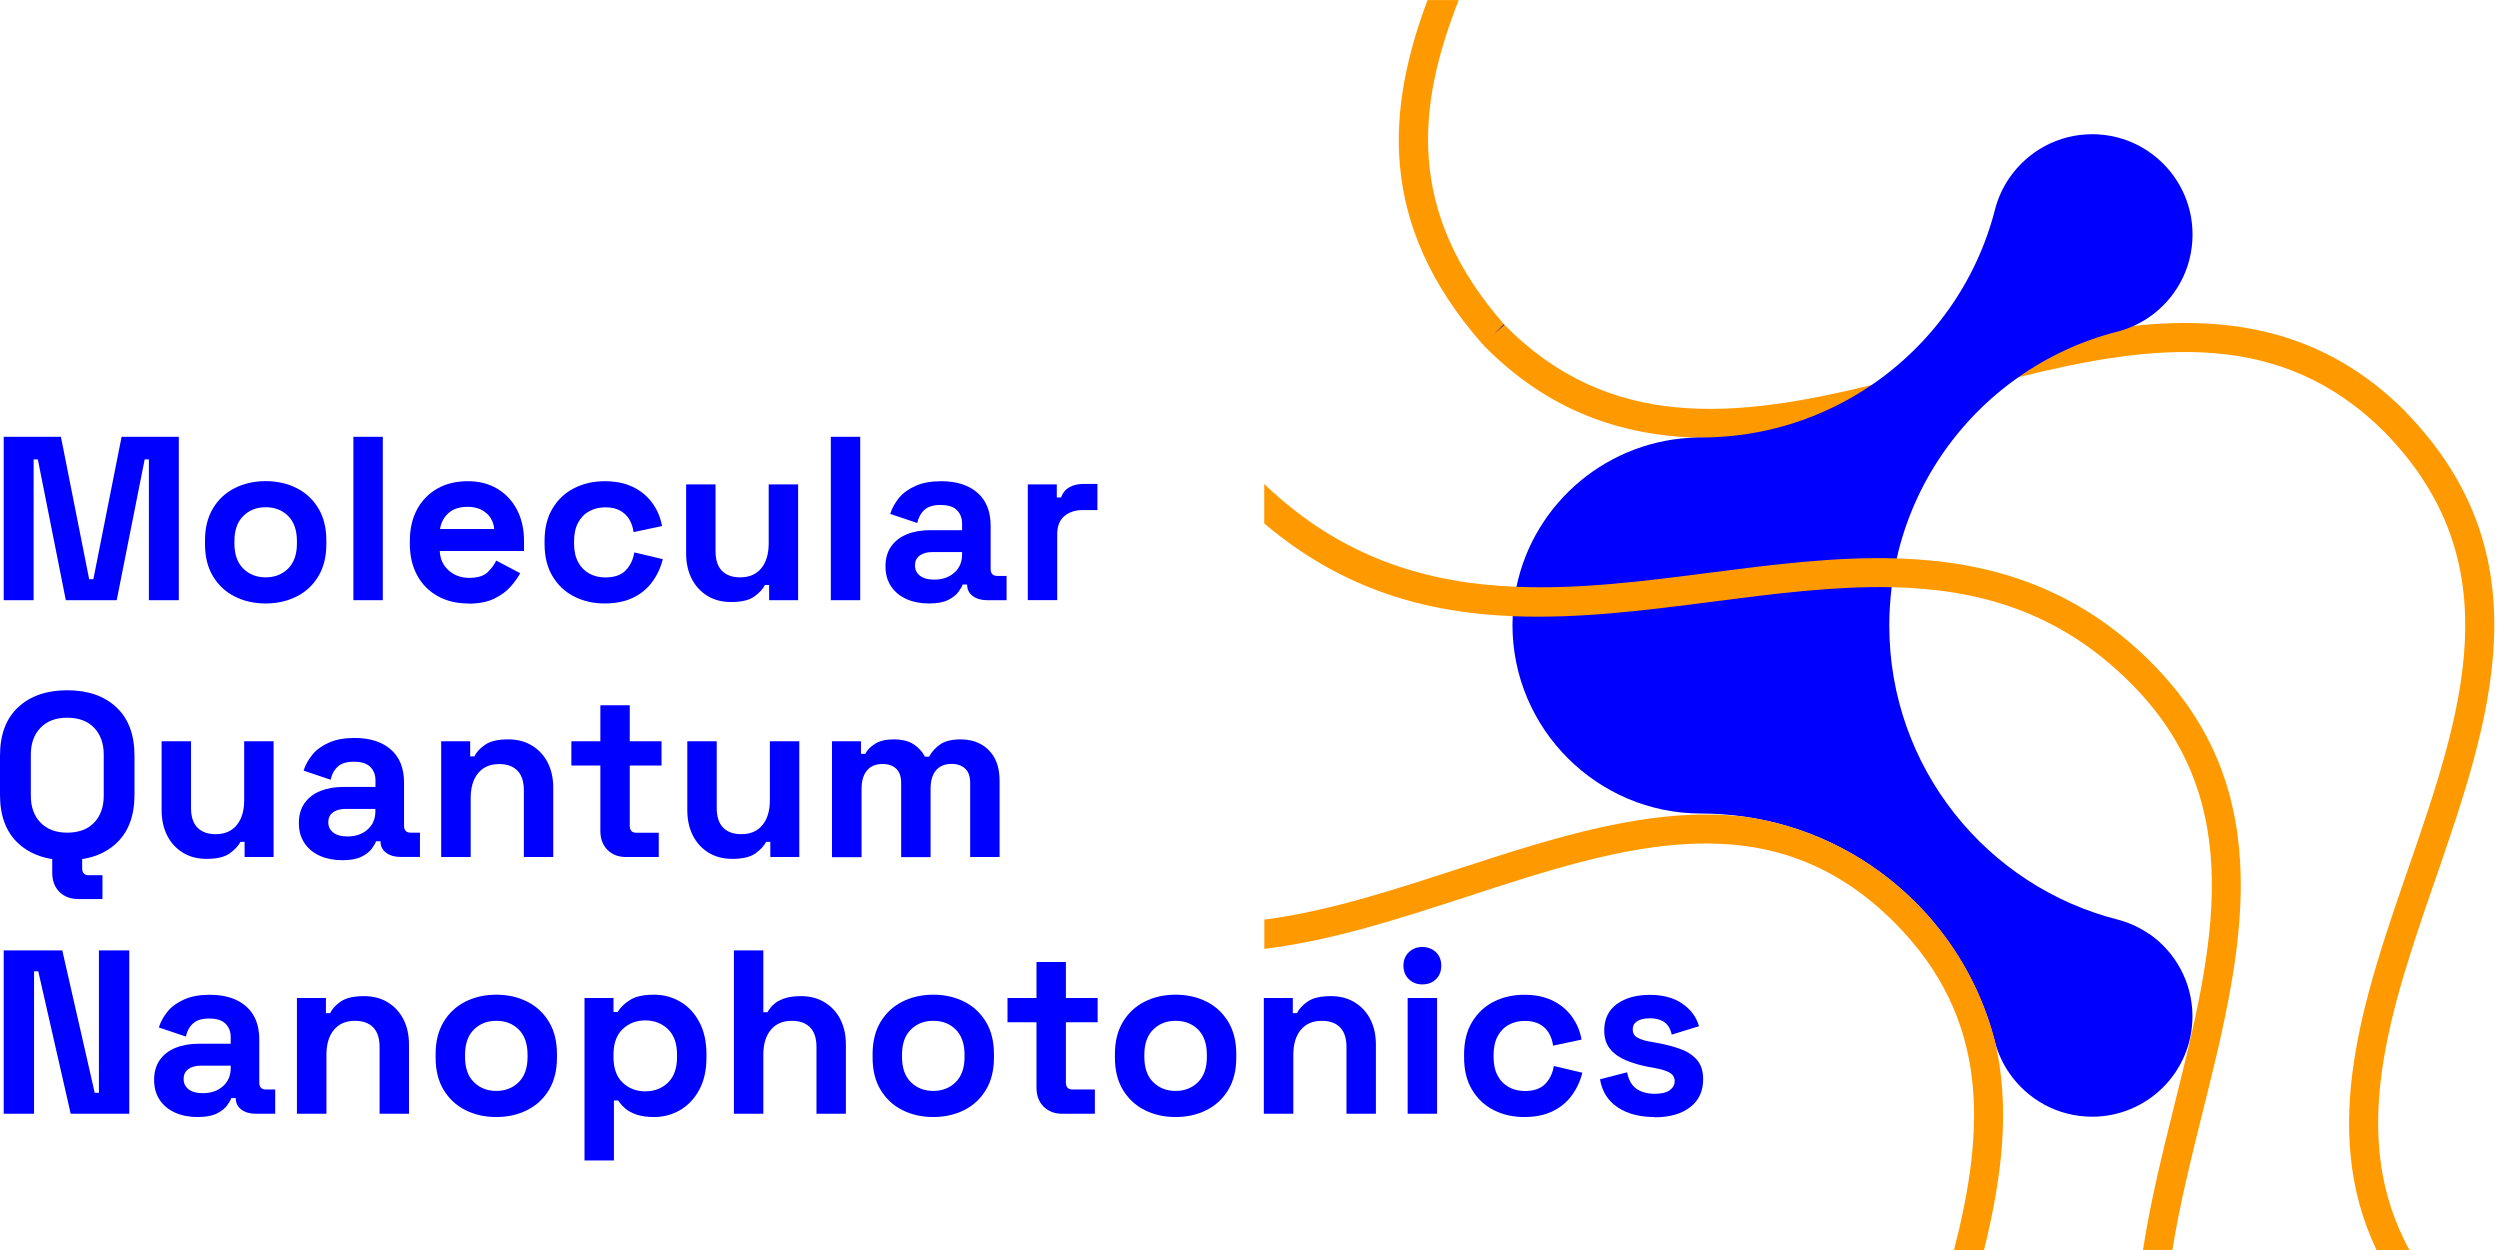 <?xml version="1.0" encoding="UTF-8"?>
<svg xmlns="http://www.w3.org/2000/svg" width="144" height="72" viewBox="0 0 144 72" fill="none">
  <g clip-path="url(#clip0_303_8883)">
    <path d="M138.55 23.699C133.895 19.045 128.508 18.176 122.907 18.768C119.316 19.147 115.637 20.122 112.002 21.093C110.594 21.467 109.196 21.84 107.818 22.175C99.999 24.082 92.69 24.864 86.643 18.695C86.648 18.7 86.652 18.705 86.657 18.715L86.628 18.739V18.681C86.628 18.681 86.638 18.69 86.643 18.695C80.887 12.133 81.678 5.965 84.022 0.005H82.226C79.926 6.164 79.241 12.823 85.395 19.826H85.454L85.424 19.86C89.181 23.699 93.399 25.087 97.81 25.213C102.562 25.349 107.541 24.024 112.434 22.724C113.725 22.379 115.011 22.039 116.277 21.724C124.082 19.792 131.372 18.909 137.351 24.888C144.772 32.493 141.816 41.05 138.69 50.102C136.147 57.454 133.546 65.011 136.895 72.01H138.787C135.177 65.428 137.666 58.212 140.277 50.65C143.432 41.511 146.699 32.066 138.545 23.709L138.55 23.699Z" fill="#FF9900"></path>
    <path d="M86.628 18.676L86.026 19.263L86.657 18.71C86.657 18.71 86.648 18.7 86.643 18.69C86.638 18.686 86.633 18.681 86.628 18.676Z" fill="#0000FF"></path>
    <path d="M123.786 53.795C123.257 53.431 122.66 53.154 122.024 52.98C114.438 51.077 108.823 44.205 108.823 36.032C108.823 35.284 108.871 34.551 108.959 33.833C109.031 33.27 109.129 32.717 109.25 32.168C110.221 27.868 112.778 24.165 116.278 21.714C117.981 20.52 119.903 19.622 121.975 19.098C122.296 19.016 122.606 18.904 122.907 18.768C123.218 18.627 123.509 18.462 123.786 18.273C125.3 17.23 126.29 15.487 126.29 13.512C126.29 10.318 123.703 7.731 120.51 7.731C118.534 7.731 116.792 8.726 115.749 10.236C115.36 10.799 115.069 11.435 114.899 12.119C113.827 16.269 111.259 19.821 107.813 22.17C105.013 24.078 101.63 25.199 97.985 25.199C97.927 25.199 97.864 25.199 97.806 25.199C92.656 25.281 88.356 28.936 87.347 33.804C87.23 34.352 87.162 34.92 87.133 35.498C87.123 35.663 87.118 35.828 87.118 35.998C87.118 41.982 92.001 46.859 97.98 46.859C98.796 46.859 99.592 46.918 100.378 47.025C103.974 47.52 107.216 49.102 109.764 51.436C109.924 51.587 110.085 51.737 110.245 51.892C110.255 51.902 110.269 51.917 110.279 51.926C110.517 52.159 110.745 52.402 110.968 52.65C110.987 52.669 111.007 52.693 111.026 52.713C111.172 52.873 111.313 53.038 111.448 53.208C113.021 55.115 114.2 57.357 114.856 59.818C114.875 59.891 114.894 59.959 114.914 60.032C115.088 60.677 115.37 61.284 115.744 61.818C116.787 63.332 118.53 64.322 120.505 64.322C123.698 64.322 126.285 61.735 126.285 58.542C126.285 56.566 125.29 54.824 123.781 53.78L123.786 53.795Z" fill="#0000FF"></path>
    <path d="M114.87 59.823C114.215 57.362 113.04 55.12 111.463 53.212C111.322 53.047 111.186 52.883 111.041 52.718C111.021 52.698 111.002 52.674 110.983 52.654C110.764 52.412 110.531 52.169 110.293 51.931C110.284 51.922 110.269 51.907 110.259 51.897C110.099 51.737 109.939 51.592 109.779 51.441C107.231 49.106 103.984 47.52 100.392 47.029C95.083 46.437 89.487 48.257 84.007 50.043C80.178 51.291 76.436 52.509 72.825 52.97V54.654C76.703 54.188 80.644 52.907 84.527 51.64C93.481 48.718 101.946 45.962 109.099 53.115C114.686 58.702 114.312 65.137 112.55 72H114.278C115.307 67.855 115.836 63.739 114.87 59.823Z" fill="#FF9900"></path>
    <path d="M123.912 38.157C119.466 33.712 114.448 32.324 109.255 32.163C105.697 32.057 102.062 32.528 98.471 32.989C94.777 33.464 91.025 33.95 87.351 33.799C82.26 33.595 77.31 32.188 72.82 27.878V30.149C77.339 33.988 82.192 35.294 87.138 35.493C90.967 35.648 94.85 35.148 98.684 34.653C102.208 34.197 105.653 33.755 108.959 33.823C113.924 33.93 118.578 35.197 122.723 39.342C129.586 46.204 127.489 54.635 125.266 63.56C124.572 66.36 123.868 69.185 123.436 71.995H125.13C125.552 69.374 126.217 66.691 126.897 63.963C129.129 54.974 131.44 45.685 123.907 38.153L123.912 38.157Z" fill="#FF9900"></path>
    <path d="M0.214 34.571V25.16H3.509L5.135 33.362H5.378L7.004 25.16H10.299V34.571H8.576V26.461H8.333L6.722 34.571H3.791L2.179 26.461H1.937V34.571H0.214Z" fill="#0000FF"></path>
    <path d="M15.303 34.76C14.638 34.76 14.041 34.624 13.517 34.357C12.988 34.09 12.57 33.697 12.265 33.188C11.959 32.678 11.808 32.062 11.808 31.343V31.13C11.808 30.411 11.959 29.8 12.265 29.285C12.57 28.776 12.988 28.383 13.517 28.116C14.046 27.849 14.643 27.713 15.303 27.713C15.963 27.713 16.56 27.849 17.089 28.116C17.618 28.383 18.035 28.776 18.341 29.285C18.647 29.795 18.797 30.411 18.797 31.13V31.343C18.797 32.062 18.647 32.673 18.341 33.188C18.035 33.697 17.618 34.09 17.089 34.357C16.56 34.624 15.963 34.76 15.303 34.76ZM15.303 33.255C15.822 33.255 16.254 33.086 16.594 32.751C16.933 32.416 17.103 31.93 17.103 31.304V31.169C17.103 30.542 16.933 30.057 16.599 29.722C16.264 29.387 15.832 29.217 15.303 29.217C14.774 29.217 14.351 29.387 14.012 29.722C13.672 30.057 13.502 30.542 13.502 31.169V31.304C13.502 31.93 13.672 32.416 14.012 32.751C14.351 33.086 14.784 33.255 15.303 33.255Z" fill="#0000FF"></path>
    <path d="M20.355 34.571V25.16H22.049V34.571H20.355Z" fill="#0000FF"></path>
    <path d="M26.97 34.76C26.305 34.76 25.723 34.619 25.213 34.338C24.709 34.056 24.311 33.658 24.029 33.139C23.748 32.624 23.607 32.018 23.607 31.319V31.159C23.607 30.46 23.748 29.853 24.024 29.339C24.301 28.824 24.694 28.426 25.194 28.14C25.694 27.858 26.276 27.718 26.941 27.718C27.606 27.718 28.164 27.863 28.65 28.155C29.135 28.446 29.509 28.849 29.78 29.363C30.047 29.878 30.183 30.474 30.183 31.159V31.736H25.33C25.349 32.193 25.519 32.566 25.84 32.853C26.16 33.139 26.558 33.285 27.024 33.285C27.49 33.285 27.849 33.183 28.072 32.974C28.295 32.77 28.465 32.537 28.582 32.29L29.965 33.018C29.839 33.251 29.659 33.503 29.421 33.78C29.183 34.051 28.868 34.284 28.475 34.478C28.082 34.673 27.577 34.77 26.97 34.77V34.76ZM25.344 30.47H28.465C28.431 30.086 28.276 29.776 27.999 29.543C27.727 29.31 27.368 29.193 26.931 29.193C26.495 29.193 26.111 29.31 25.844 29.543C25.577 29.776 25.407 30.086 25.344 30.47Z" fill="#0000FF"></path>
    <path d="M34.823 34.76C34.178 34.76 33.59 34.624 33.066 34.357C32.542 34.09 32.129 33.697 31.824 33.188C31.518 32.678 31.367 32.057 31.367 31.334V31.144C31.367 30.416 31.518 29.8 31.824 29.29C32.129 28.781 32.542 28.387 33.066 28.121C33.59 27.854 34.178 27.718 34.823 27.718C35.468 27.718 36.007 27.829 36.464 28.053C36.92 28.276 37.289 28.582 37.575 28.975C37.856 29.363 38.046 29.805 38.133 30.3L36.493 30.649C36.459 30.382 36.376 30.14 36.25 29.921C36.124 29.708 35.949 29.538 35.721 29.412C35.493 29.285 35.206 29.222 34.867 29.222C34.527 29.222 34.221 29.295 33.945 29.446C33.673 29.591 33.454 29.814 33.299 30.106C33.144 30.397 33.066 30.751 33.066 31.173V31.309C33.066 31.732 33.144 32.086 33.299 32.377C33.454 32.668 33.673 32.887 33.945 33.037C34.216 33.188 34.527 33.26 34.867 33.26C35.376 33.26 35.765 33.129 36.032 32.862C36.294 32.595 36.464 32.251 36.536 31.819L38.177 32.207C38.06 32.683 37.861 33.115 37.58 33.503C37.298 33.891 36.929 34.202 36.468 34.425C36.012 34.648 35.464 34.76 34.828 34.76H34.823Z" fill="#0000FF"></path>
    <path d="M42.113 34.677C41.593 34.677 41.137 34.561 40.749 34.323C40.361 34.085 40.055 33.755 39.841 33.333C39.628 32.911 39.521 32.425 39.521 31.882V27.902H41.215V31.746C41.215 32.246 41.336 32.624 41.584 32.877C41.831 33.129 42.181 33.255 42.637 33.255C43.156 33.255 43.559 33.081 43.845 32.736C44.132 32.392 44.277 31.911 44.277 31.29V27.902H45.971V34.571H44.302V33.697H44.059C43.952 33.92 43.748 34.139 43.452 34.357C43.156 34.571 42.71 34.677 42.108 34.677H42.113Z" fill="#0000FF"></path>
    <path d="M47.855 34.571V25.16H49.548V34.571H47.855Z" fill="#0000FF"></path>
    <path d="M53.504 34.76C53.028 34.76 52.601 34.678 52.227 34.513C51.849 34.347 51.553 34.105 51.334 33.785C51.116 33.464 51.004 33.081 51.004 32.62C51.004 32.159 51.116 31.78 51.334 31.469C51.553 31.159 51.859 30.926 52.247 30.771C52.635 30.615 53.082 30.538 53.586 30.538H55.416V30.159C55.416 29.844 55.319 29.586 55.12 29.387C54.921 29.188 54.611 29.086 54.178 29.086C53.747 29.086 53.446 29.183 53.237 29.378C53.028 29.572 52.897 29.819 52.834 30.125L51.276 29.601C51.383 29.261 51.558 28.951 51.795 28.664C52.033 28.378 52.354 28.155 52.752 27.98C53.15 27.805 53.635 27.718 54.212 27.718C55.091 27.718 55.785 27.936 56.295 28.378C56.804 28.82 57.061 29.455 57.061 30.285V32.77C57.061 33.037 57.188 33.173 57.44 33.173H57.979V34.571H56.848C56.518 34.571 56.241 34.488 56.028 34.328C55.814 34.168 55.707 33.95 55.707 33.683V33.668H55.45C55.416 33.775 55.334 33.916 55.207 34.09C55.081 34.265 54.887 34.42 54.615 34.556C54.348 34.692 53.98 34.76 53.514 34.76H53.504ZM53.8 33.386C54.276 33.386 54.664 33.255 54.965 32.989C55.266 32.727 55.416 32.372 55.416 31.935V31.799H53.708C53.392 31.799 53.15 31.867 52.97 32.003C52.79 32.139 52.703 32.324 52.703 32.566C52.703 32.809 52.795 33.008 52.985 33.158C53.174 33.309 53.446 33.386 53.805 33.386H53.8Z" fill="#0000FF"></path>
    <path d="M59.202 34.571V27.902H60.871V28.654H61.114C61.211 28.387 61.376 28.189 61.604 28.062C61.832 27.936 62.099 27.873 62.405 27.873H63.211V29.378H62.376C61.944 29.378 61.59 29.494 61.313 29.722C61.036 29.95 60.895 30.305 60.895 30.775V34.566H59.202V34.571Z" fill="#0000FF"></path>
    <path d="M3.873 49.548C2.689 49.548 1.747 49.223 1.048 48.573C0.349 47.922 0 46.991 0 45.782V43.525C0 42.317 0.349 41.385 1.048 40.735C1.747 40.084 2.689 39.759 3.873 39.759C5.057 39.759 5.999 40.084 6.698 40.735C7.397 41.385 7.746 42.317 7.746 43.525V45.782C7.746 46.991 7.397 47.922 6.698 48.573C5.999 49.223 5.057 49.548 3.873 49.548ZM3.873 47.961C4.538 47.961 5.052 47.767 5.421 47.384C5.79 47 5.975 46.481 5.975 45.836V43.467C5.975 42.822 5.79 42.307 5.421 41.919C5.052 41.535 4.538 41.341 3.873 41.341C3.208 41.341 2.703 41.535 2.334 41.919C1.961 42.302 1.776 42.822 1.776 43.467V45.836C1.776 46.481 1.961 46.995 2.334 47.384C2.708 47.767 3.218 47.961 3.873 47.961ZM4.489 51.781C4.048 51.781 3.693 51.645 3.422 51.373C3.15 51.101 3.009 50.733 3.009 50.276V49.364H4.732V50.009C4.732 50.276 4.858 50.412 5.111 50.412H5.902V51.786H4.489V51.781Z" fill="#0000FF"></path>
    <path d="M11.9 49.471C11.381 49.471 10.925 49.354 10.537 49.116C10.149 48.879 9.843 48.548 9.629 48.126C9.416 47.704 9.309 47.219 9.309 46.675V42.695H11.003V46.539C11.003 47.039 11.124 47.418 11.371 47.67C11.619 47.922 11.969 48.049 12.425 48.049C12.944 48.049 13.347 47.874 13.633 47.529C13.92 47.185 14.065 46.704 14.065 46.083V42.695H15.759V49.364H14.089V48.49H13.847C13.74 48.714 13.536 48.932 13.24 49.15C12.944 49.364 12.498 49.471 11.896 49.471H11.9Z" fill="#0000FF"></path>
    <path d="M19.714 49.548C19.239 49.548 18.812 49.466 18.438 49.301C18.059 49.136 17.763 48.893 17.545 48.573C17.326 48.252 17.215 47.869 17.215 47.408C17.215 46.947 17.326 46.568 17.545 46.258C17.763 45.947 18.069 45.714 18.457 45.559C18.846 45.404 19.292 45.326 19.797 45.326H21.627V44.947C21.627 44.632 21.529 44.375 21.331 44.176C21.131 43.977 20.821 43.875 20.389 43.875C19.957 43.875 19.656 43.972 19.447 44.166C19.239 44.36 19.108 44.608 19.045 44.913L17.487 44.389C17.593 44.05 17.768 43.739 18.006 43.453C18.244 43.166 18.564 42.943 18.962 42.768C19.36 42.593 19.845 42.506 20.423 42.506C21.301 42.506 21.995 42.724 22.505 43.166C23.015 43.608 23.272 44.244 23.272 45.074V47.559C23.272 47.825 23.398 47.961 23.65 47.961H24.189V49.359H23.058C22.728 49.359 22.452 49.277 22.238 49.116C22.024 48.956 21.918 48.738 21.918 48.471V48.456H21.66C21.627 48.563 21.544 48.704 21.418 48.879C21.292 49.053 21.098 49.209 20.826 49.344C20.559 49.48 20.19 49.548 19.724 49.548H19.714ZM20.006 48.18C20.481 48.18 20.869 48.049 21.17 47.782C21.471 47.52 21.622 47.165 21.622 46.728V46.593H19.913C19.598 46.593 19.355 46.661 19.176 46.797C18.996 46.932 18.909 47.117 18.909 47.359C18.909 47.602 19.001 47.801 19.19 47.952C19.38 48.102 19.651 48.18 20.01 48.18H20.006Z" fill="#0000FF"></path>
    <path d="M25.412 49.364V42.695H27.082V43.569H27.325C27.431 43.336 27.635 43.112 27.931 42.904C28.227 42.695 28.674 42.588 29.276 42.588C29.795 42.588 30.251 42.705 30.64 42.943C31.028 43.181 31.334 43.506 31.547 43.923C31.761 44.34 31.867 44.826 31.867 45.384V49.364H30.174V45.52C30.174 45.02 30.052 44.641 29.805 44.389C29.557 44.137 29.208 44.01 28.752 44.01C28.232 44.01 27.829 44.185 27.543 44.53C27.257 44.874 27.111 45.355 27.111 45.976V49.364H25.417H25.412Z" fill="#0000FF"></path>
    <path d="M36.061 49.364C35.619 49.364 35.265 49.228 34.993 48.956C34.721 48.684 34.581 48.316 34.581 47.859V44.093H32.911V42.695H34.581V40.623H36.274V42.695H38.104V44.093H36.274V47.563C36.274 47.83 36.401 47.966 36.653 47.966H37.944V49.364H36.061Z" fill="#0000FF"></path>
    <path d="M42.181 49.471C41.661 49.471 41.205 49.354 40.817 49.116C40.429 48.879 40.123 48.548 39.909 48.126C39.696 47.704 39.589 47.219 39.589 46.675V42.695H41.283V46.539C41.283 47.039 41.404 47.418 41.652 47.67C41.899 47.922 42.249 48.049 42.705 48.049C43.224 48.049 43.627 47.874 43.913 47.529C44.2 47.185 44.345 46.704 44.345 46.083V42.695H46.039V49.364H44.37V48.49H44.127C44.02 48.714 43.816 48.932 43.52 49.15C43.224 49.364 42.778 49.471 42.176 49.471H42.181Z" fill="#0000FF"></path>
    <path d="M47.922 49.364V42.695H49.592V43.423H49.835C49.951 43.2 50.145 43.006 50.412 42.836C50.679 42.671 51.033 42.588 51.475 42.588C51.951 42.588 52.329 42.681 52.616 42.865C52.902 43.05 53.12 43.287 53.276 43.583H53.518C53.669 43.297 53.887 43.059 54.164 42.87C54.441 42.681 54.838 42.588 55.348 42.588C55.761 42.588 56.134 42.676 56.469 42.85C56.804 43.025 57.076 43.292 57.275 43.642C57.474 43.991 57.576 44.442 57.576 44.981V49.364H55.882V45.102C55.882 44.734 55.79 44.457 55.6 44.277C55.411 44.098 55.149 44.001 54.809 44.001C54.426 44.001 54.125 44.122 53.916 44.37C53.708 44.617 53.601 44.967 53.601 45.428V49.369H51.907V45.107C51.907 44.738 51.815 44.462 51.626 44.282C51.436 44.098 51.174 44.006 50.834 44.006C50.451 44.006 50.15 44.127 49.941 44.374C49.733 44.622 49.626 44.971 49.626 45.432V49.373H47.932L47.922 49.364Z" fill="#0000FF"></path>
    <path d="M0.214 64.152V54.742H3.587L5.455 62.944H5.698V54.742H7.445V64.152H4.072L2.204 55.95H1.961V64.152H0.214Z" fill="#0000FF"></path>
    <path d="M11.376 64.341C10.901 64.341 10.474 64.259 10.1 64.094C9.721 63.929 9.425 63.686 9.207 63.366C8.989 63.045 8.877 62.662 8.877 62.201C8.877 61.74 8.989 61.361 9.207 61.051C9.425 60.74 9.731 60.507 10.119 60.352C10.508 60.197 10.954 60.119 11.459 60.119H13.289V59.74C13.289 59.425 13.192 59.168 12.993 58.969C12.794 58.77 12.483 58.668 12.051 58.668C11.619 58.668 11.318 58.765 11.11 58.959C10.901 59.153 10.77 59.401 10.707 59.706L9.149 59.182C9.256 58.843 9.43 58.532 9.668 58.245C9.906 57.959 10.226 57.736 10.624 57.561C11.022 57.386 11.508 57.299 12.085 57.299C12.963 57.299 13.658 57.517 14.167 57.959C14.677 58.401 14.934 59.037 14.934 59.867V62.352C14.934 62.618 15.06 62.754 15.312 62.754H15.851V64.152H14.72C14.39 64.152 14.114 64.07 13.9 63.909C13.687 63.749 13.58 63.531 13.58 63.264V63.249H13.323C13.289 63.356 13.206 63.497 13.08 63.672C12.954 63.846 12.76 64.002 12.488 64.138C12.221 64.273 11.852 64.341 11.386 64.341H11.376ZM11.672 62.968C12.148 62.968 12.536 62.837 12.837 62.57C13.138 62.308 13.289 61.953 13.289 61.517V61.381H11.58C11.265 61.381 11.022 61.449 10.843 61.585C10.663 61.721 10.576 61.905 10.576 62.148C10.576 62.39 10.668 62.589 10.857 62.74C11.046 62.89 11.318 62.968 11.677 62.968H11.672Z" fill="#0000FF"></path>
    <path d="M17.103 64.152V57.484H18.773V58.357H19.015C19.122 58.124 19.326 57.901 19.622 57.692C19.918 57.484 20.365 57.377 20.967 57.377C21.486 57.377 21.942 57.493 22.33 57.731C22.719 57.969 23.024 58.294 23.238 58.712C23.451 59.129 23.558 59.614 23.558 60.172V64.152H21.864V60.308C21.864 59.809 21.743 59.43 21.496 59.178C21.248 58.925 20.899 58.799 20.442 58.799C19.923 58.799 19.52 58.974 19.234 59.318C18.948 59.663 18.802 60.143 18.802 60.765V64.152H17.108H17.103Z" fill="#0000FF"></path>
    <path d="M28.587 64.341C27.922 64.341 27.325 64.205 26.8 63.938C26.271 63.672 25.854 63.278 25.548 62.769C25.242 62.259 25.092 61.643 25.092 60.925V60.711C25.092 59.993 25.242 59.381 25.548 58.867C25.854 58.357 26.271 57.964 26.8 57.697C27.329 57.43 27.926 57.294 28.587 57.294C29.247 57.294 29.843 57.43 30.372 57.697C30.901 57.964 31.319 58.357 31.625 58.867C31.93 59.376 32.081 59.993 32.081 60.711V60.925C32.081 61.643 31.93 62.254 31.625 62.769C31.319 63.278 30.901 63.672 30.372 63.938C29.843 64.205 29.247 64.341 28.587 64.341ZM28.587 62.837C29.106 62.837 29.538 62.667 29.878 62.332C30.217 61.997 30.387 61.512 30.387 60.886V60.75C30.387 60.124 30.217 59.638 29.882 59.303C29.547 58.969 29.116 58.799 28.587 58.799C28.058 58.799 27.635 58.969 27.296 59.303C26.956 59.638 26.786 60.124 26.786 60.75V60.886C26.786 61.512 26.956 61.997 27.296 62.332C27.635 62.667 28.067 62.837 28.587 62.837Z" fill="#0000FF"></path>
    <path d="M33.668 66.841V57.483H35.337V58.289H35.58C35.731 58.027 35.968 57.799 36.294 57.595C36.619 57.391 37.08 57.294 37.677 57.294C38.216 57.294 38.711 57.425 39.172 57.692C39.628 57.954 39.997 58.343 40.273 58.857C40.55 59.367 40.691 59.988 40.691 60.711V60.925C40.691 61.653 40.55 62.269 40.273 62.779C39.997 63.288 39.628 63.676 39.172 63.943C38.715 64.205 38.216 64.341 37.677 64.341C37.274 64.341 36.934 64.293 36.663 64.201C36.391 64.108 36.167 63.987 36.002 63.837C35.837 63.691 35.706 63.541 35.605 63.385H35.362V66.841H33.668ZM37.167 62.861C37.696 62.861 38.133 62.691 38.478 62.356C38.822 62.021 38.997 61.531 38.997 60.886V60.75C38.997 60.104 38.822 59.614 38.473 59.279C38.123 58.944 37.687 58.775 37.167 58.775C36.648 58.775 36.211 58.944 35.862 59.279C35.512 59.614 35.337 60.104 35.337 60.75V60.886C35.337 61.531 35.512 62.021 35.862 62.356C36.211 62.691 36.648 62.861 37.167 62.861Z" fill="#0000FF"></path>
    <path d="M42.273 64.152V54.742H43.967V58.304H44.209C44.282 58.163 44.394 58.017 44.544 57.872C44.695 57.726 44.899 57.61 45.156 57.518C45.413 57.425 45.738 57.377 46.131 57.377C46.651 57.377 47.107 57.493 47.495 57.731C47.883 57.969 48.189 58.294 48.403 58.712C48.616 59.129 48.723 59.614 48.723 60.172V64.152H47.029V60.308C47.029 59.808 46.908 59.43 46.66 59.178C46.413 58.925 46.063 58.799 45.607 58.799C45.088 58.799 44.685 58.974 44.399 59.318C44.112 59.663 43.967 60.143 43.967 60.764V64.152H42.273Z" fill="#0000FF"></path>
    <path d="M53.756 64.341C53.091 64.341 52.494 64.205 51.97 63.938C51.441 63.672 51.024 63.278 50.718 62.769C50.412 62.259 50.262 61.643 50.262 60.925V60.711C50.262 59.993 50.412 59.381 50.718 58.867C51.024 58.357 51.441 57.964 51.97 57.697C52.499 57.43 53.096 57.294 53.756 57.294C54.416 57.294 55.013 57.43 55.542 57.697C56.071 57.964 56.489 58.357 56.794 58.867C57.1 59.376 57.251 59.993 57.251 60.711V60.925C57.251 61.643 57.1 62.254 56.794 62.769C56.489 63.278 56.071 63.672 55.542 63.938C55.013 64.205 54.416 64.341 53.756 64.341ZM53.756 62.837C54.276 62.837 54.707 62.667 55.047 62.332C55.387 61.997 55.557 61.512 55.557 60.886V60.75C55.557 60.124 55.387 59.638 55.052 59.303C54.717 58.969 54.285 58.799 53.756 58.799C53.227 58.799 52.805 58.969 52.465 59.303C52.125 59.638 51.956 60.124 51.956 60.75V60.886C51.956 61.512 52.125 61.997 52.465 62.332C52.805 62.667 53.237 62.837 53.756 62.837Z" fill="#0000FF"></path>
    <path d="M61.182 64.152C60.74 64.152 60.386 64.016 60.114 63.744C59.842 63.473 59.702 63.104 59.702 62.648V58.881H58.032V57.483H59.702V55.411H61.395V57.483H63.225V58.881H61.395V62.352C61.395 62.618 61.522 62.754 61.774 62.754H63.065V64.152H61.182Z" fill="#0000FF"></path>
    <path d="M67.714 64.341C67.049 64.341 66.453 64.205 65.928 63.938C65.399 63.672 64.982 63.278 64.676 62.769C64.37 62.259 64.22 61.643 64.22 60.925V60.711C64.22 59.993 64.37 59.381 64.676 58.867C64.982 58.357 65.399 57.964 65.928 57.697C66.457 57.43 67.054 57.294 67.714 57.294C68.374 57.294 68.971 57.43 69.501 57.697C70.029 57.964 70.447 58.357 70.753 58.867C71.058 59.376 71.209 59.993 71.209 60.711V60.925C71.209 61.643 71.058 62.254 70.753 62.769C70.447 63.278 70.029 63.672 69.501 63.938C68.971 64.205 68.374 64.341 67.714 64.341ZM67.714 62.837C68.234 62.837 68.666 62.667 69.005 62.332C69.345 61.997 69.515 61.512 69.515 60.886V60.75C69.515 60.124 69.345 59.638 69.01 59.303C68.675 58.969 68.243 58.799 67.714 58.799C67.185 58.799 66.763 58.969 66.423 59.303C66.084 59.638 65.914 60.124 65.914 60.75V60.886C65.914 61.512 66.084 61.997 66.423 62.332C66.763 62.667 67.195 62.837 67.714 62.837Z" fill="#0000FF"></path>
    <path d="M72.796 64.152V57.484H74.466V58.357H74.708C74.815 58.124 75.019 57.901 75.315 57.692C75.611 57.484 76.057 57.377 76.659 57.377C77.178 57.377 77.635 57.493 78.023 57.731C78.411 57.969 78.717 58.294 78.931 58.712C79.144 59.129 79.251 59.614 79.251 60.172V64.152H77.557V60.308C77.557 59.809 77.436 59.43 77.188 59.178C76.941 58.925 76.591 58.799 76.135 58.799C75.616 58.799 75.213 58.974 74.927 59.318C74.64 59.663 74.495 60.143 74.495 60.765V64.152H72.801H72.796Z" fill="#0000FF"></path>
    <path d="M81.925 56.702C81.62 56.702 81.362 56.605 81.154 56.406C80.945 56.207 80.838 55.95 80.838 55.625C80.838 55.3 80.945 55.042 81.154 54.843C81.362 54.644 81.624 54.547 81.925 54.547C82.226 54.547 82.498 54.644 82.707 54.843C82.915 55.042 83.017 55.3 83.017 55.625C83.017 55.95 82.915 56.207 82.707 56.406C82.503 56.605 82.241 56.702 81.925 56.702ZM81.081 64.152V57.484H82.775V64.152H81.081Z" fill="#0000FF"></path>
    <path d="M87.788 64.341C87.143 64.341 86.555 64.205 86.031 63.938C85.507 63.672 85.094 63.278 84.789 62.769C84.483 62.259 84.332 61.638 84.332 60.915V60.726C84.332 59.998 84.483 59.381 84.789 58.872C85.094 58.362 85.507 57.969 86.031 57.702C86.555 57.435 87.143 57.299 87.788 57.299C88.434 57.299 88.972 57.411 89.429 57.634C89.885 57.857 90.254 58.163 90.54 58.556C90.826 58.949 91.011 59.386 91.098 59.881L89.458 60.23C89.424 59.964 89.341 59.721 89.215 59.502C89.089 59.289 88.914 59.119 88.686 58.993C88.458 58.867 88.172 58.804 87.832 58.804C87.492 58.804 87.181 58.876 86.91 59.027C86.638 59.172 86.419 59.396 86.264 59.687C86.109 59.978 86.031 60.332 86.031 60.755V60.891C86.031 61.313 86.109 61.667 86.264 61.958C86.419 62.249 86.638 62.468 86.91 62.618C87.181 62.769 87.492 62.842 87.832 62.842C88.341 62.842 88.73 62.711 88.997 62.444C89.259 62.177 89.429 61.832 89.501 61.4L91.142 61.788C91.025 62.264 90.826 62.696 90.545 63.084C90.263 63.473 89.894 63.783 89.433 64.007C88.977 64.23 88.429 64.341 87.793 64.341H87.788Z" fill="#0000FF"></path>
    <path d="M95.306 64.341C94.437 64.341 93.724 64.152 93.17 63.778C92.612 63.4 92.277 62.866 92.161 62.167L93.719 61.764C93.782 62.08 93.889 62.322 94.034 62.502C94.185 62.681 94.364 62.808 94.588 62.885C94.806 62.963 95.049 63.002 95.306 63.002C95.699 63.002 95.99 62.934 96.18 62.793C96.369 62.652 96.461 62.483 96.461 62.274C96.461 62.065 96.369 61.91 96.194 61.798C96.014 61.687 95.728 61.594 95.335 61.522L94.956 61.454C94.49 61.366 94.063 61.24 93.68 61.085C93.297 60.929 92.986 60.711 92.753 60.434C92.52 60.158 92.404 59.799 92.404 59.357C92.404 58.692 92.646 58.187 93.132 57.833C93.617 57.479 94.253 57.304 95.039 57.304C95.781 57.304 96.403 57.469 96.893 57.804C97.383 58.139 97.708 58.571 97.864 59.109L96.291 59.595C96.218 59.255 96.073 59.012 95.854 58.867C95.636 58.721 95.364 58.653 95.039 58.653C94.714 58.653 94.471 58.711 94.301 58.823C94.131 58.935 94.044 59.09 94.044 59.289C94.044 59.502 94.131 59.663 94.311 59.765C94.49 59.867 94.733 59.944 95.039 59.998L95.418 60.066C95.917 60.153 96.374 60.274 96.781 60.42C97.189 60.565 97.514 60.779 97.747 61.051C97.985 61.323 98.101 61.696 98.101 62.162C98.101 62.861 97.849 63.4 97.34 63.783C96.835 64.167 96.155 64.356 95.301 64.356L95.306 64.341Z" fill="#0000FF"></path>
  </g>
  <defs>
    <clipPath id="clip0_303_8883">
      <rect width="143.675" height="72" fill="white"></rect>
    </clipPath>
  </defs>
</svg>
